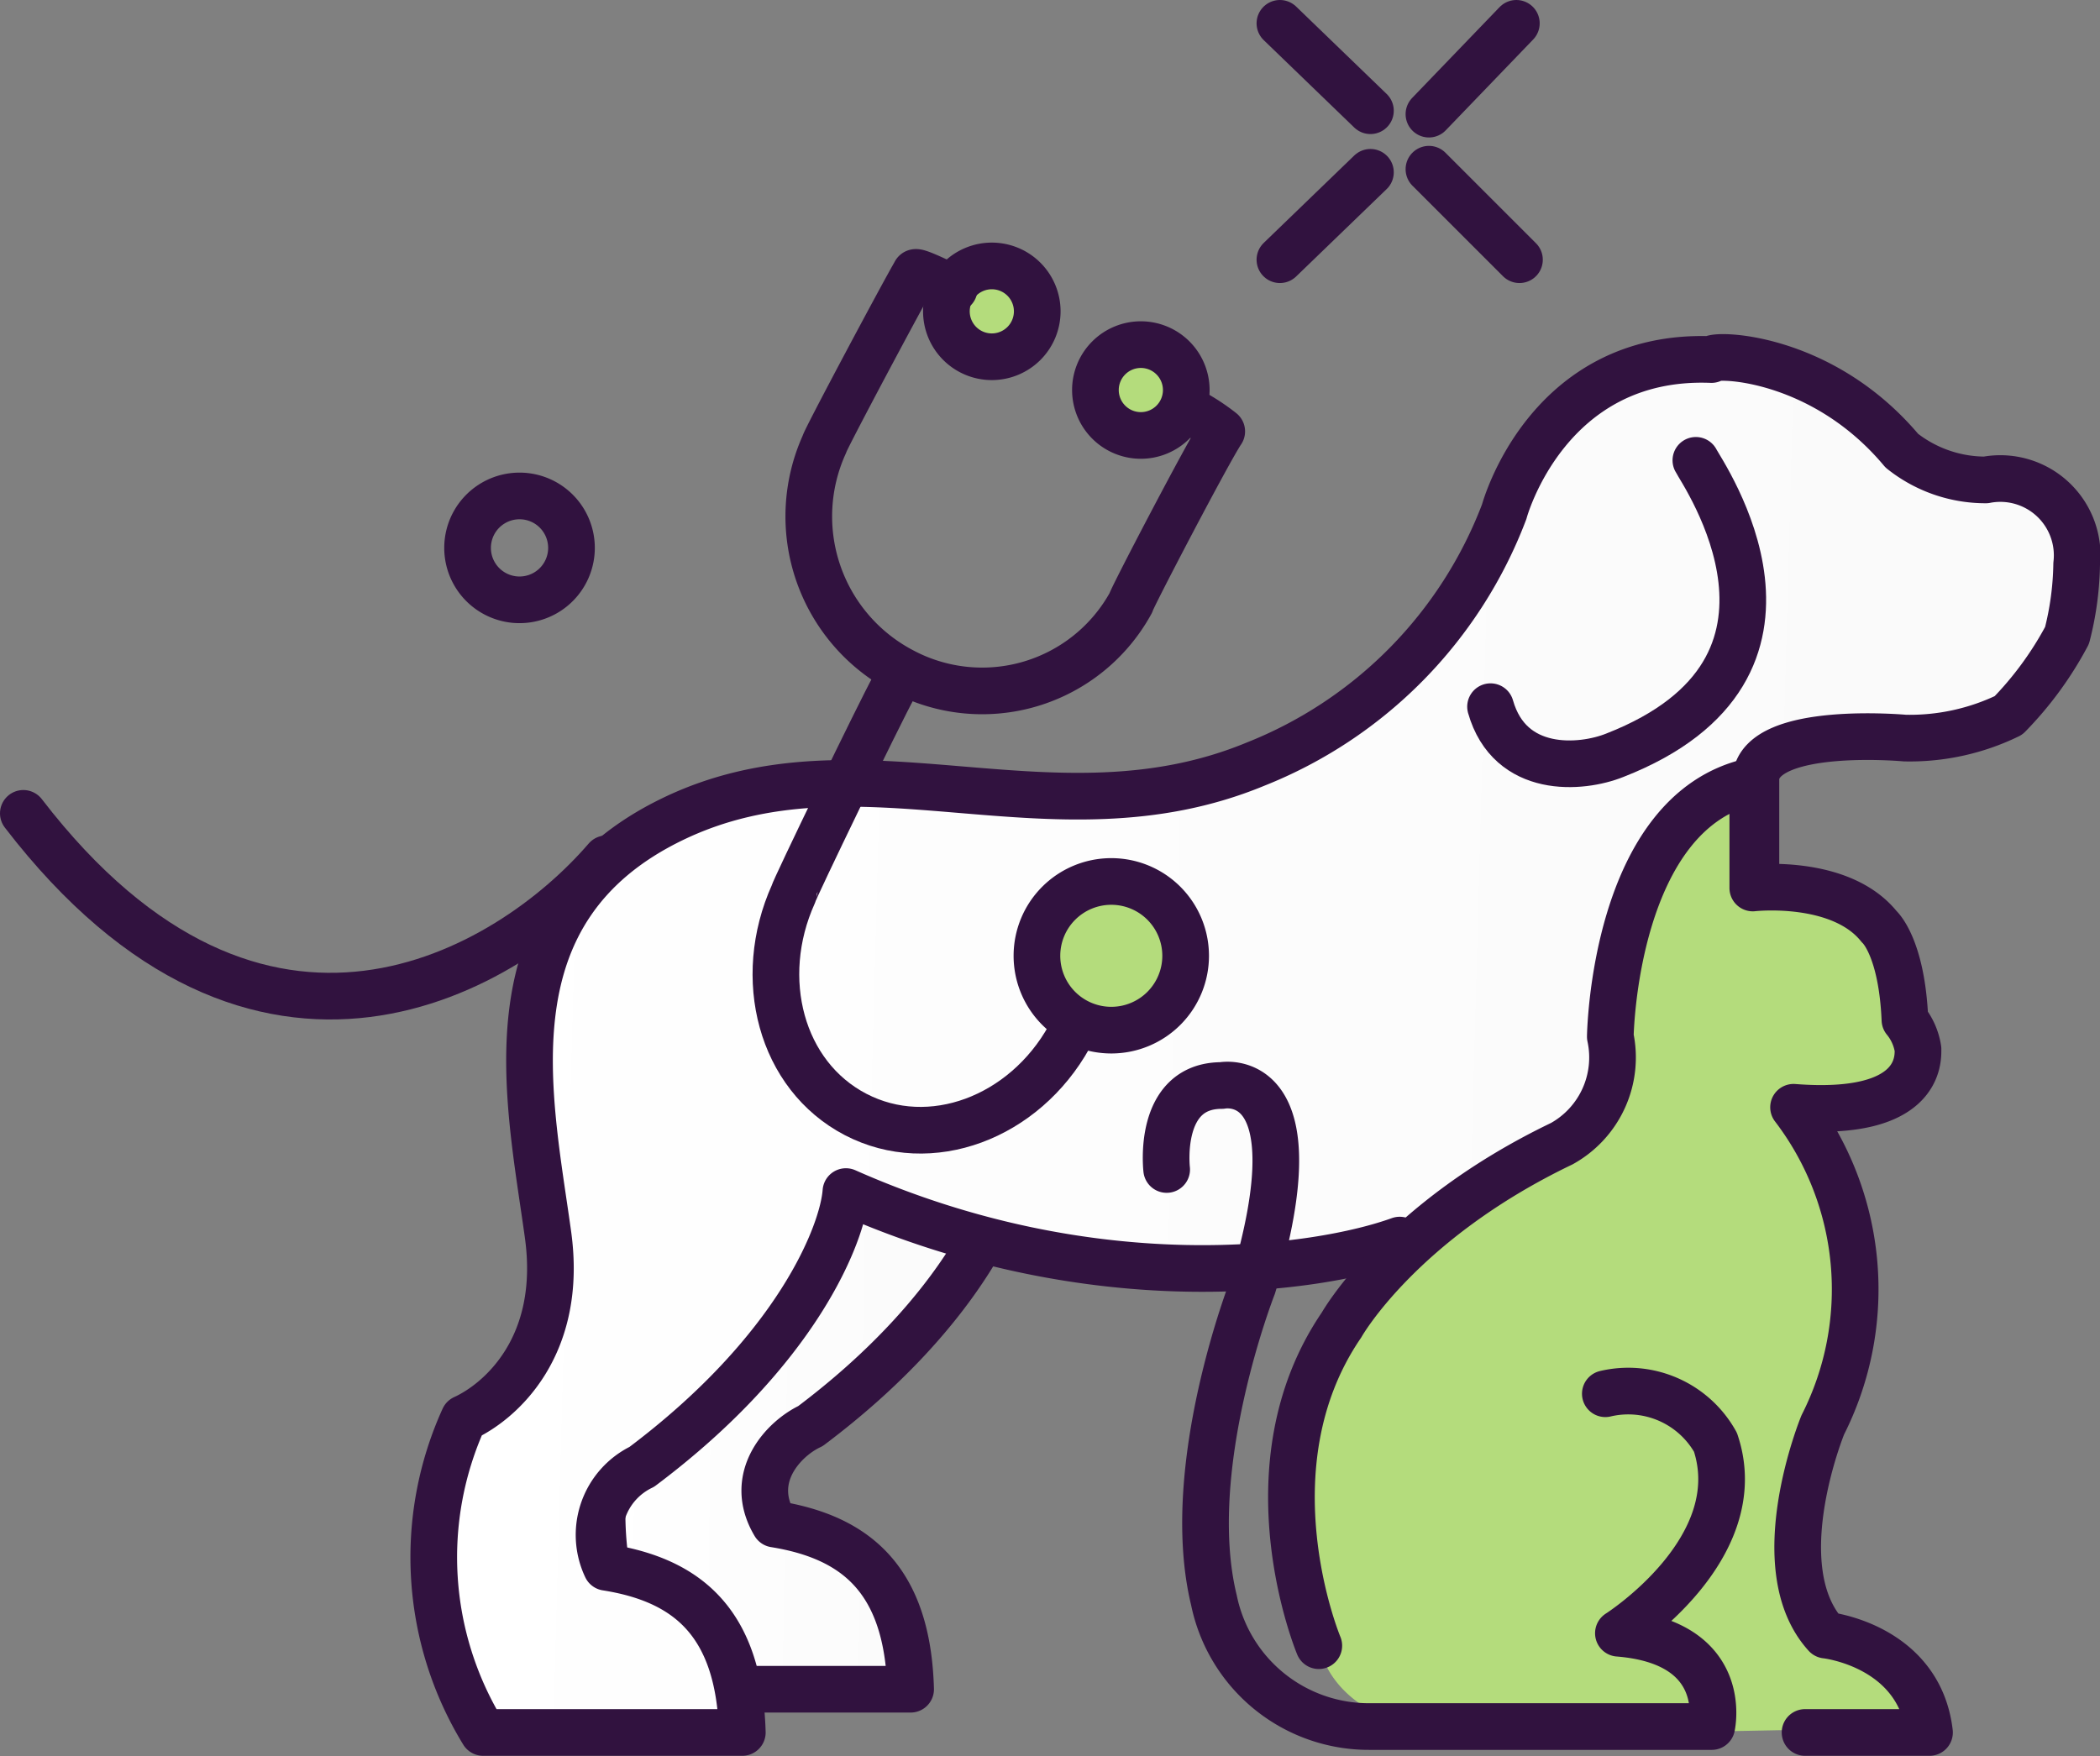 <svg xmlns="http://www.w3.org/2000/svg" xmlns:xlink="http://www.w3.org/1999/xlink" viewBox="0 0 67.5 56.47"><rect x="0" y="0" width="67.5" height="56.47" fill="#808080" stroke="none"/><defs><style>.a{fill:#fff;}.a,.b,.c,.d,.f{stroke:#31123f;stroke-linecap:round;stroke-linejoin:round;stroke-width:1.5px;}.b{fill:url(#a);}.c{fill:url(#b);}.d{fill:none;}.e,.f{fill:#b4dc7c;}</style><linearGradient id="a" x1="17.45" y1="501.43" x2="40.96" y2="501.11" gradientTransform="matrix(1, 0, 0, -1, 0.14, 544.38)" gradientUnits="userSpaceOnUse"><stop offset="0.07" stop-color="#fff"/><stop offset="1" stop-color="#f6f6f6"/></linearGradient><linearGradient id="b" x1="6.88" y1="511.54" x2="100.38" y2="509" xlink:href="#a"/></defs><title>Asset 7</title><path class="a" d="M53.32,49.16c3.43,0,5,1.56,5,4.89h-5C52,54,49.26,52.8,49,48.32a96.4,96.4,0,0,1,0-9.88l4.26-11.56s7,5,2.61,12.28Z"/><path class="b" d="M24.9,49c2.6.42,4.27,1.77,4.37,5.31H20.94a10.79,10.79,0,0,1-.62-10.1c1.15-.52,3.23-2.29,2.71-5.93V31.88H32.6V37c-.1,1.35-1.56,5.1-6.55,8.85C25.21,46.24,24,47.49,24.9,49Z"/><path class="c" d="M61.13,14.49a4.32,4.32,0,0,0,2.7.94,2.47,2.47,0,0,1,2.92,2.71,9.72,9.72,0,0,1-.31,2.29A11.13,11.13,0,0,1,64.56,23a7.25,7.25,0,0,1-3.33.73s-4.58-.42-4.79,1.25v4.37s1.88,4.06-4.58,11.24l-2.5,10c3.44,0,5,1.57,5,4.9h-5c-1.35,0-4.06-1.25-4.37-5.73s-.1-8.43,0-9.89c-2.6.94-9.78,2-17.8-1.56-.1,1.35-1.56,5.1-6.56,8.85a2.43,2.43,0,0,0-1.14,3.23c2.6.41,4.27,1.77,4.37,5.31H15.53a10.79,10.79,0,0,1-.62-10.1c1.14-.52,3.22-2.29,2.7-5.94-.62-4.47-2-10.41,4-13.32s12.18.94,18.74-1.77a14.12,14.12,0,0,0,8-8.12s1.36-5.1,6.66-4.89C55,11.37,58.52,11.37,61.13,14.49Z"/><path class="d" d="M47.91,22.72c.62,2.18,2.91,2,4,1.56,7.18-2.81,2.81-9.06,2.6-9.48"/><path class="d" d="M.75,26.15c7.6,9.89,15.61,5.1,18.74,1.46"/><path class="e" d="M58.11,55.61h4c-.31-2.81-3.33-3.12-3.33-3.12-2-2.08-.1-6.77-.1-6.77a9.61,9.61,0,0,0-.94-10.2c4.16.31,4-1.56,4-1.87a1.94,1.94,0,0,0-.42-.94c-.1-2.39-.83-3-.83-3-1.25-1.56-4.06-1.25-4.06-1.25V25c-4.48,1-4.58,8.22-4.58,8.22.31,2.71-1.56,3.44-1.56,3.44-5.21,2.6-7.08,5.82-7.08,5.82C40,47,42.39,52.8,42.39,52.8s.21,3.12,5.83,3Z"/><path class="d" d="M37.5,37.6s-.32-2.7,1.77-2.7c0,0,3.12-.63,1,6.45,0,0-2.29,5.83-1.25,10.1a5.08,5.08,0,0,0,5,4.06h11s.62-2.71-3-3c0,0,4.27-2.71,3.12-6.14a3.21,3.21,0,0,0-3.54-1.56"/><path class="d" d="M42.39,52.91s-2.4-5.73.73-10.31c0,0,1.87-3.33,7.08-5.83a3.17,3.17,0,0,0,1.56-3.44s.1-7.28,4.58-8.22v3.44s2.81-.32,4.06,1.24c0,0,.73.63.83,3a1.94,1.94,0,0,1,.42.94c0,.31.1,2.19-4,1.87a9.64,9.64,0,0,1,.94,10.21s-1.88,4.58.1,6.76c0,0,3,.32,3.33,3.13h-4"/><path class="d" d="M16.57,19.28a1.67,1.67,0,1,0,0-3.33,1.67,1.67,0,0,0,0,3.33Z"/><path class="d" d="M41.14.75l2.91,2.81"/><path class="d" d="M45.93,5.44l2.91,2.91"/><path class="d" d="M41.14,8.35l2.91-2.81"/><path class="d" d="M45.93,3.67,48.74.75"/><path class="f" d="M31.87,11.47A1.46,1.46,0,1,0,30.42,10,1.46,1.46,0,0,0,31.87,11.47Z"/><path class="f" d="M36.66,14a1.46,1.46,0,1,0-1.45-1.46A1.46,1.46,0,0,0,36.66,14Z"/><path class="d" d="M38.12,13.14a6.67,6.67,0,0,1,1.15.73c-.42.62-2.92,5.41-2.92,5.51A5.45,5.45,0,0,1,29,21.57a5.61,5.61,0,0,1-2.5-7.29c0-.1,2.5-4.79,2.92-5.51,0-.11,1.25.52,1.25.52"/><path class="d" d="M34.37,33.33c-1.45,2.61-4.47,3.75-6.87,2.5s-3.22-4.37-2-7.08c0-.1,2.82-5.93,3.23-6.66"/><path class="f" d="M35.73,33.12a2.39,2.39,0,1,0-2.4-2.39A2.39,2.39,0,0,0,35.73,33.12Z"/></svg>